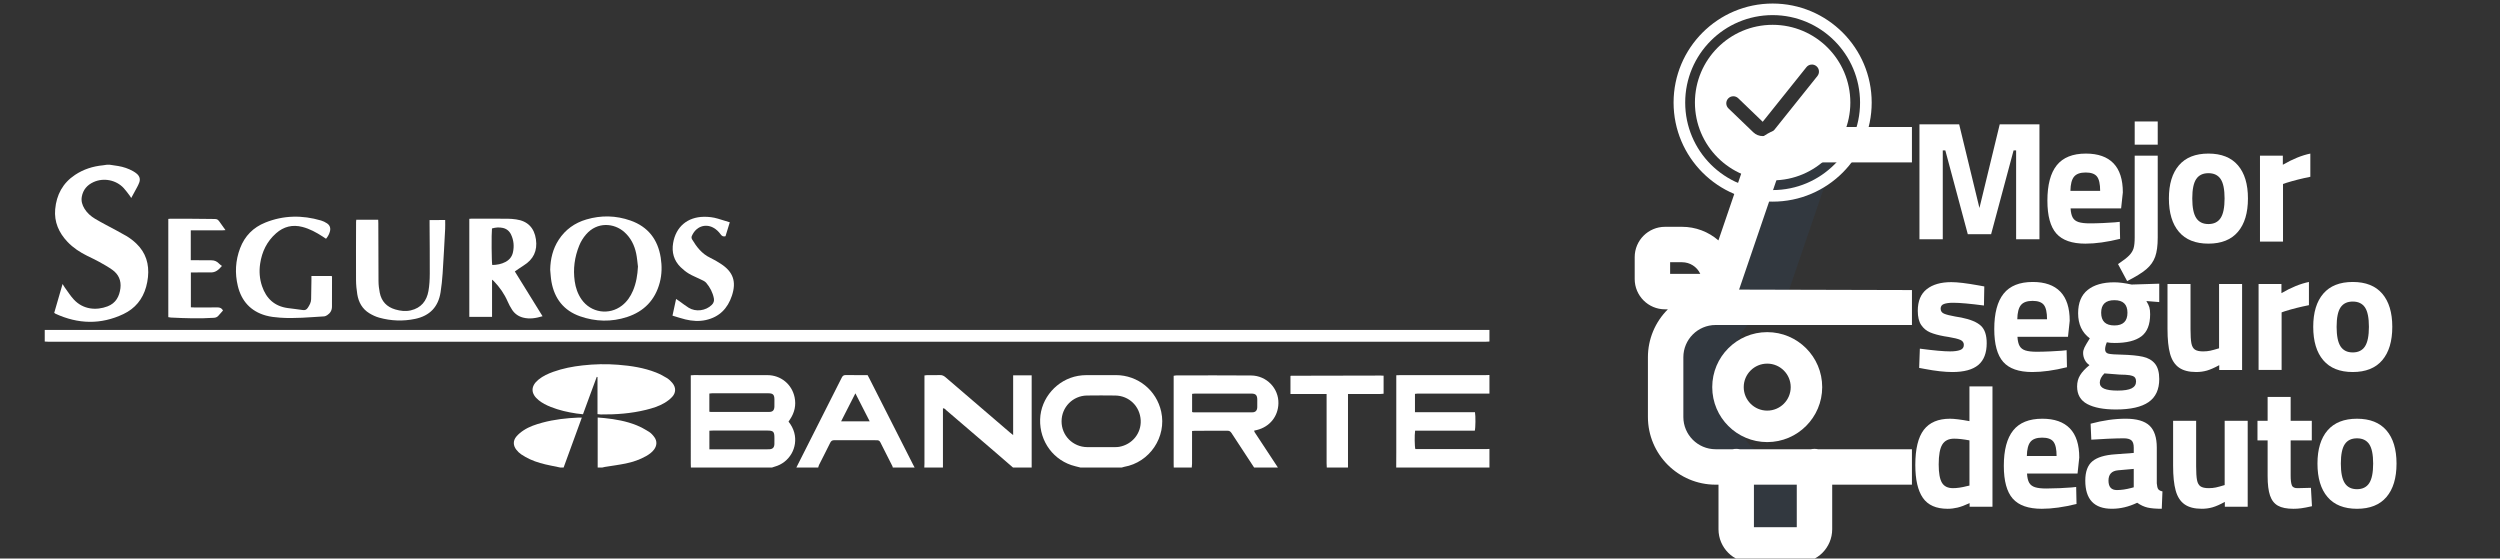 <?xml version="1.0" encoding="utf-8"?>
<!-- Generator: Adobe Illustrator 16.0.0, SVG Export Plug-In . SVG Version: 6.00 Build 0)  -->
<!DOCTYPE svg PUBLIC "-//W3C//DTD SVG 1.1//EN" "http://www.w3.org/Graphics/SVG/1.1/DTD/svg11.dtd">
<svg version="1.1" id="Capa_1" xmlns="http://www.w3.org/2000/svg" xmlns:xlink="http://www.w3.org/1999/xlink" x="0px" y="0px"
	 width="631.108px" height="141px" viewBox="-7.892 11 631.108 141" enable-background="new -7.892 11 631.108 141"
	 xml:space="preserve">
<rect x="-7.892" y="11" width="631.108" height="141" fill="#333333" stroke="none"/>
<g id="blanco_2_">
	<g id="auto_1_">
		<g>
			<path opacity="0.1" fill="#2B66AA" enable-background="new    " d="M430.473,99.689v15.093c0,6.962,5.641,12.604,12.605,12.604
				h5.21v15.721c0,1.216,0.561,2.367,1.521,3.116c-0.638,1.421-2.049,2.335-3.605,2.335h-11.842c-2.188,0-3.958-1.772-3.958-3.962
				v-15.719h-5.211c-6.965,0-12.605-5.642-12.605-12.604v-15.093c0-6.965,5.641-12.606,12.605-12.606h-0.317l12.274-35.965
				c1.174-3.063,4.113-5.084,7.393-5.084h13.268c-1.255,0.9-2.222,2.15-2.775,3.594L442.76,87.084
				C442.759,87.084,430.473,91.182,430.473,99.689z"/>
			<path fill="#FFFFFF" d="M438.239,122.604c-7.668,0.005-13.887-6.206-13.888-13.875c-0.003-7.665,6.211-13.882,13.877-13.883
				c7.666-0.003,13.882,6.214,13.882,13.88C452.103,116.384,445.898,122.596,438.239,122.604z M438.239,102.795
				c-3.278-0.004-5.938,2.649-5.939,5.927c-0.003,3.275,2.65,5.935,5.929,5.935c3.275,0.001,5.933-2.653,5.933-5.93
				C444.159,105.453,441.51,102.803,438.239,102.795z"/>
		</g>
		<g>
			<rect x="434.875" y="133.349" fill="none" width="10.817" height="10.739"/>
			<path fill="none" d="M416.736,77.197h-3.015v2.942h7.616C420.51,78.345,418.714,77.197,416.736,77.197z"/>
			<path fill="#FFFFFF" d="M444.543,51.997h30.22v-8.942h-5.227H444.52c-5.116,0.032-9.695,3.183-11.546,7.953
				c-0.019,0.051-0.038,0.105-0.056,0.157l-7.006,20.526c-2.54-2.216-5.802-3.437-9.174-3.434h-4.31
				c-4.226,0.004-7.647,3.427-7.651,7.651v5.528c0.004,4.223,3.426,7.646,7.651,7.649h0.722c-3.225,3.2-5.038,7.555-5.035,12.099
				v15.091c0.012,9.428,7.649,17.066,17.075,17.077h0.742v11.249c0.004,4.652,3.775,8.426,8.43,8.431h11.842
				c4.653-0.005,8.425-3.776,8.431-8.431v-11.252h20.128v-8.942H451.05c-0.586-0.121-1.188-0.121-1.773,0h-17.985
				c-0.586-0.121-1.188-0.121-1.775,0h-4.32c-4.491-0.005-8.131-3.646-8.137-8.133V101.18c0.006-4.489,3.646-8.129,8.137-8.136
				h49.571v-8.821l-43.64-0.114l10.223-29.956C441.881,52.853,443.141,52.004,444.543,51.997z M434.875,133.349h10.817v10.739
				h-10.817V133.349z M413.721,80.141v-2.943h3.015c1.979,0,3.773,1.149,4.602,2.943H413.721z"/>
		</g>
	</g>
	<g>
		<g>
			<path fill="#FFFFFF" d="M506.953,42.388v29.013h-5.889V48.959h-0.638l-5.675,21.163h-5.887l-5.675-21.163h-0.642v22.442h-5.886
				V42.388h10.026l5.118,21.119l5.12-21.119H506.953z"/>
		</g>
	</g>
	<g>
		<g>
			<path fill="#FFFFFF" d="M439.597,17.266c-10.836,0-19.618,8.791-19.618,19.632c0,10.842,8.783,19.631,19.618,19.631
				c10.829-0.013,19.604-8.795,19.618-19.631C459.217,26.057,450.431,17.266,439.597,17.266z M450.907,30.186l-11.16,13.942
				c-0.019,0.025-0.042,0.051-0.063,0.075c-0.63,0.702-1.496,1.113-2.438,1.148c-0.048,0.003-0.097,0.004-0.143,0.004
				c-0.892,0-1.73-0.336-2.382-0.953c-0.002-0.002-0.004-0.004-0.008-0.008l-6.271-6.031c-0.709-0.682-0.73-1.807-0.05-2.516
				c0.682-0.71,1.807-0.73,2.517-0.05l6.185,5.949l11.032-13.786c0.614-0.766,1.733-0.891,2.501-0.276
				C451.395,28.298,451.517,29.418,450.907,30.186z"/>
		</g>
		<path fill="#FFFFFF" d="M439.597,11.894c-13.81,0-25.005,11.195-25.005,25.004c0,13.81,11.195,25.005,25.005,25.005
			s25.006-11.194,25.006-25.005C464.603,23.089,453.407,11.894,439.597,11.894z M439.597,58.982
			c-12.19,0-22.072-9.888-22.072-22.084c0-12.197,9.882-22.084,22.072-22.084c12.185,0.015,22.058,9.893,22.07,22.084
			C461.668,49.094,451.788,58.982,439.597,58.982z"/>
	</g>
	<path fill="#FFFFFF" d="M477.977,104.134l-1.39-0.261l0.174-4.859c3.499,0.464,6.044,0.692,7.637,0.692
		c1.068,0,1.915-0.114,2.537-0.346c0.622-0.23,0.933-0.665,0.933-1.301c0-0.58-0.298-0.998-0.89-1.259
		c-0.594-0.26-1.584-0.505-2.973-0.736c-0.521-0.058-0.882-0.116-1.084-0.174c-1.445-0.259-2.633-0.586-3.556-0.976
		c-0.928-0.392-1.679-1.012-2.258-1.865c-0.579-0.855-0.867-2.048-0.867-3.581c0-2.458,0.751-4.28,2.256-5.466
		c1.504-1.186,3.571-1.78,6.203-1.78c1.564,0,3.862,0.275,6.9,0.825l1.432,0.261l-0.087,4.814c-3.501-0.461-6.09-0.693-7.766-0.693
		c-0.985,0-1.759,0.101-2.322,0.305c-0.563,0.203-0.847,0.594-0.847,1.172c0,0.605,0.291,1.034,0.868,1.279
		c0.579,0.246,1.52,0.485,2.822,0.716l1.517,0.259c2.313,0.464,3.963,1.152,4.945,2.062c0.984,0.91,1.477,2.38,1.477,4.403
		c0,2.488-0.71,4.324-2.126,5.511c-1.419,1.185-3.602,1.779-6.552,1.779C483.052,104.915,480.723,104.655,477.977,104.134z"/>
	<path fill="#FFFFFF" d="M497.802,102.356c-1.504-1.707-2.255-4.47-2.255-8.286c0-3.992,0.786-6.972,2.364-8.939
		c1.576-1.966,4.025-2.949,7.353-2.949c3.066,0,5.388,0.817,6.963,2.45c1.577,1.635,2.365,4.087,2.365,7.354l-0.434,4.034h-12.756
		c0.058,1.015,0.238,1.788,0.543,2.321c0.303,0.538,0.796,0.913,1.475,1.13s1.627,0.325,2.843,0.325c0.954,0,2.096-0.029,3.426-0.09
		c1.331-0.056,2.299-0.114,2.907-0.171l1.216-0.131l0.088,4.296c-3.27,0.811-6.19,1.215-8.765,1.215
		C501.751,104.915,499.305,104.063,497.802,102.356z M508.868,91.595c0-1.735-0.271-2.943-0.804-3.621
		c-0.535-0.679-1.481-1.021-2.843-1.021c-1.389,0-2.372,0.354-2.949,1.063c-0.579,0.709-0.884,1.903-0.911,3.579H508.868z"/>
	<path fill="#FFFFFF" d="M519.039,113.005c-1.722-0.91-2.581-2.393-2.581-4.446c0-1.07,0.253-2.02,0.76-2.841
		c0.506-0.825,1.292-1.672,2.363-2.539c-0.521-0.348-0.918-0.795-1.191-1.344c-0.277-0.55-0.413-1.129-0.413-1.735
		c0-0.434,0.108-0.884,0.325-1.346c0.218-0.463,0.671-1.243,1.366-2.343c-1.968-1.444-2.951-3.557-2.951-6.334
		c0-2.632,0.804-4.591,2.408-5.879c1.605-1.288,3.841-1.93,6.703-1.93c1.216,0,2.676,0.188,4.384,0.563l6.983-0.216v4.642
		l-3.254-0.261c0.374,0.607,0.628,1.127,0.759,1.563c0.13,0.435,0.196,1.026,0.196,1.778c0,2.604-0.739,4.462-2.213,5.574
		c-1.476,1.114-3.718,1.671-6.724,1.671c-0.868,0-1.534-0.058-1.996-0.174c-0.289,0.695-0.435,1.287-0.435,1.778
		c0,0.609,0.297,0.977,0.891,1.108c0.593,0.129,1.696,0.21,3.319,0.236c2.227,0.06,3.997,0.232,5.314,0.523
		c1.315,0.288,2.336,0.874,3.06,1.754c0.72,0.885,1.083,2.178,1.083,3.886c0,2.631-0.896,4.569-2.69,5.812
		c-1.793,1.244-4.54,1.866-8.243,1.866C523.168,114.373,520.76,113.916,519.039,113.005z M530.233,109.034
		c0.737-0.376,1.106-0.951,1.106-1.732c0-0.724-0.269-1.182-0.804-1.367c-0.534-0.19-1.156-0.298-1.865-0.325
		c-0.71-0.029-1.18-0.045-1.41-0.045l-3.905-0.304c-0.78,0.782-1.171,1.563-1.171,2.344c0,0.694,0.369,1.199,1.106,1.517
		c0.738,0.318,1.859,0.479,3.362,0.479C528.302,109.601,529.495,109.412,530.233,109.034z M529.17,89.944
		c0-2.107-1.1-3.165-3.297-3.165c-2.229,0-3.341,1.058-3.341,3.165c0,2.144,1.112,3.213,3.341,3.213
		C528.07,93.157,529.17,92.088,529.17,89.944z"/>
	<path fill="#FFFFFF" d="M542.163,103.785c-1.057-0.751-1.801-1.908-2.235-3.47c-0.433-1.562-0.649-3.646-0.649-6.247V82.701h5.812
		v11.454c0,1.562,0.073,2.726,0.217,3.492c0.146,0.767,0.442,1.3,0.891,1.606c0.448,0.303,1.137,0.455,2.062,0.455
		c0.664,0,1.264-0.059,1.8-0.174c0.535-0.113,1.28-0.318,2.235-0.608V82.702h5.813v21.695h-5.771v-1.217
		c-1.215,0.666-2.249,1.12-3.103,1.366c-0.854,0.245-1.758,0.369-2.712,0.369C544.673,104.915,543.219,104.538,542.163,103.785z"/>
	<path fill="#FFFFFF" d="M562.271,82.701h5.771v2.301c2.486-1.448,4.802-2.386,6.941-2.821v5.857
		c-2.169,0.434-4.18,0.938-6.03,1.519l-0.868,0.303v14.536h-5.813L562.271,82.701L562.271,82.701z"/>
	<path fill="#FFFFFF" d="M578.606,101.942c-1.692-1.98-2.538-4.793-2.538-8.438c0-3.615,0.846-6.406,2.538-8.374
		c1.692-1.966,4.172-2.949,7.439-2.949c3.27,0,5.748,0.983,7.442,2.949c1.691,1.968,2.538,4.759,2.538,8.374
		c0,3.645-0.847,6.458-2.538,8.438c-1.694,1.982-4.173,2.973-7.442,2.973C582.778,104.915,580.299,103.925,578.606,101.942z
		 M589.127,98.45c0.664-1.013,0.997-2.661,0.997-4.945c0-2.285-0.333-3.919-0.997-4.904c-0.666-0.981-1.692-1.474-3.081-1.474
		c-1.388,0-2.415,0.492-3.079,1.474c-0.666,0.985-0.997,2.619-0.997,4.904c0,2.284,0.331,3.933,0.997,4.945
		c0.665,1.013,1.691,1.518,3.079,1.518C587.434,99.968,588.461,99.463,589.127,98.45z"/>
	<path fill="#FFFFFF" d="M477.527,136.683c-1.274-1.836-1.91-4.604-1.91-8.309c0-4.049,0.716-7.006,2.147-8.87
		c1.431-1.867,3.637-2.8,6.615-2.8c1.07,0,2.704,0.204,4.902,0.608v-8.764h5.814v30.37h-5.772v-0.911
		c-1.185,0.549-2.197,0.926-3.036,1.128c-0.839,0.2-1.678,0.303-2.518,0.303C480.881,139.438,478.799,138.521,477.527,136.683z
		 M488.675,133.712l0.609-0.13v-11.411c-1.534-0.287-2.821-0.432-3.863-0.432c-1.388,0-2.385,0.49-2.992,1.475
		c-0.607,0.981-0.911,2.66-0.911,5.031c0,2.169,0.273,3.71,0.823,4.62c0.55,0.911,1.477,1.367,2.777,1.367
		C486.158,134.232,487.345,134.058,488.675,133.712z"/>
	<path fill="#FFFFFF" d="M500.217,136.879c-1.506-1.707-2.257-4.468-2.257-8.287c0-3.989,0.787-6.97,2.365-8.937
		c1.576-1.967,4.026-2.951,7.354-2.951c3.064,0,5.385,0.819,6.963,2.451c1.575,1.636,2.363,4.087,2.363,7.355l-0.435,4.034h-12.754
		c0.058,1.013,0.239,1.786,0.543,2.32c0.303,0.535,0.794,0.911,1.476,1.129c0.678,0.216,1.626,0.325,2.842,0.325
		c0.953,0,2.095-0.029,3.426-0.087c1.331-0.06,2.301-0.116,2.906-0.175l1.216-0.128l0.088,4.295c-3.27,0.809-6.19,1.214-8.764,1.214
		C504.165,139.438,501.719,138.586,500.217,136.879z M511.28,126.118c0-1.733-0.269-2.941-0.804-3.621
		c-0.535-0.681-1.481-1.02-2.842-1.02c-1.39,0-2.371,0.354-2.95,1.062c-0.579,0.711-0.883,1.904-0.911,3.579H511.28z"/>
	<path fill="#FFFFFF" d="M518.524,132.325c0-2.258,0.601-3.885,1.801-4.883s3.131-1.584,5.791-1.758l4.643-0.346v-1.345
		c0-0.868-0.195-1.476-0.586-1.823c-0.391-0.347-1.047-0.52-1.974-0.52c-0.954,0-2.271,0.037-3.948,0.107
		c-1.677,0.073-3.079,0.153-4.207,0.239l-0.175-4.034c3.124-0.839,6.075-1.26,8.852-1.26s4.779,0.58,6.008,1.737
		c1.229,1.156,1.845,3.007,1.845,5.553v9.024c0.057,0.722,0.18,1.214,0.367,1.475c0.189,0.26,0.543,0.449,1.063,0.563l-0.173,4.383
		c-1.504,0-2.697-0.102-3.579-0.303c-0.884-0.203-1.757-0.608-2.625-1.217c-2.111,1.014-4.238,1.519-6.377,1.519
		C520.764,139.438,518.524,137.067,518.524,132.325z M530.108,134.19l0.649-0.176v-4.643l-3.947,0.35
		c-1.62,0.143-2.429,1.012-2.429,2.604c0,1.59,0.708,2.385,2.125,2.385C527.605,134.71,528.805,134.536,530.108,134.19z"/>
	<path fill="#FFFFFF" d="M543.579,138.311c-1.056-0.75-1.801-1.91-2.235-3.471c-0.434-1.563-0.65-3.645-0.65-6.248v-11.366h5.814
		v11.454c0,1.563,0.071,2.727,0.216,3.493s0.441,1.3,0.889,1.604c0.45,0.304,1.137,0.455,2.061,0.455
		c0.665,0,1.266-0.058,1.802-0.173c0.535-0.116,1.281-0.317,2.234-0.608v-16.226h5.813v21.693h-5.771v-1.218
		c-1.214,0.668-2.249,1.122-3.103,1.368c-0.854,0.245-1.757,0.369-2.711,0.369C546.087,139.438,544.635,139.063,543.579,138.311z"/>
	<path fill="#FFFFFF" d="M567.157,138.658c-0.927-0.522-1.591-1.374-1.994-2.56c-0.407-1.186-0.608-2.822-0.608-4.903v-9.024h-2.561
		v-4.945h2.561v-6.029h5.813v6.029h5.337v4.945h-5.337v8.896c0,1.127,0.102,1.945,0.304,2.45c0.202,0.507,0.71,0.746,1.52,0.716
		l3.297-0.086l0.26,4.642c-1.155,0.262-2.061,0.434-2.712,0.521c-0.649,0.088-1.309,0.13-1.975,0.13
		C569.384,139.438,568.083,139.179,567.157,138.658z"/>
	<path fill="#FFFFFF" d="M579.674,136.466c-1.691-1.98-2.537-4.792-2.537-8.438c0-3.616,0.847-6.406,2.537-8.373
		c1.693-1.967,4.174-2.951,7.441-2.951c3.27,0,5.749,0.984,7.441,2.951s2.537,4.757,2.537,8.373c0,3.646-0.846,6.458-2.537,8.438
		c-1.692,1.982-4.171,2.973-7.441,2.973C583.847,139.438,581.366,138.448,579.674,136.466z M590.195,132.975
		c0.665-1.012,0.999-2.66,0.999-4.946c0-2.284-0.334-3.918-0.999-4.902c-0.666-0.982-1.691-1.475-3.08-1.475
		c-1.388,0-2.416,0.492-3.079,1.475c-0.666,0.984-0.999,2.618-0.999,4.902c0,2.286,0.333,3.935,0.999,4.946
		c0.665,1.012,1.691,1.518,3.079,1.518C588.504,134.492,589.529,133.986,590.195,132.975z"/>
</g>
<path fill="#FFFFFF" d="M511.215,69.945c-1.504-1.707-2.255-4.468-2.255-8.286c0-3.992,0.786-6.971,2.363-8.938
	c1.576-1.966,4.027-2.95,7.354-2.95c3.064,0,5.387,0.818,6.963,2.451c1.576,1.634,2.365,4.086,2.365,7.355l-0.435,4.033h-12.756
	c0.058,1.015,0.24,1.787,0.544,2.323c0.304,0.536,0.795,0.911,1.475,1.128c0.68,0.217,1.627,0.325,2.841,0.325
	c0.954,0,2.097-0.028,3.428-0.087c1.33-0.059,2.301-0.116,2.907-0.174l1.216-0.129l0.086,4.295
	c-3.269,0.808-6.189,1.215-8.764,1.215C515.164,72.505,512.718,71.652,511.215,69.945z M522.278,59.186
	c0-1.735-0.27-2.942-0.805-3.623c-0.535-0.679-1.481-1.018-2.841-1.018c-1.388,0-2.371,0.354-2.949,1.063
	c-0.579,0.709-0.884,1.902-0.913,3.579H522.278z"/>
<path fill="#FFFFFF" d="M526.79,77.668c1.301-0.868,2.234-1.59,2.799-2.168c0.563-0.579,0.938-1.187,1.128-1.822
	c0.188-0.637,0.28-1.548,0.28-2.733V50.293h5.814v20.693c0,2.024-0.216,3.637-0.65,4.839c-0.435,1.199-1.18,2.248-2.236,3.145
	c-1.055,0.896-2.668,1.895-4.835,2.993L526.79,77.668z M530.997,41.659h5.814v5.857h-5.814V41.659z"/>
<path fill="#FFFFFF" d="M542.17,69.533c-1.694-1.98-2.538-4.793-2.538-8.439c0-3.615,0.846-6.406,2.538-8.374
	c1.691-1.966,4.17-2.95,7.439-2.95c3.269,0,5.748,0.984,7.442,2.95c1.691,1.968,2.535,4.758,2.535,8.374
	c0,3.646-0.844,6.459-2.535,8.439c-1.694,1.982-4.174,2.972-7.442,2.972C546.34,72.505,543.861,71.514,542.17,69.533z
	 M552.69,66.042c0.665-1.013,0.998-2.662,0.998-4.947c0-2.283-0.333-3.919-0.998-4.901c-0.666-0.983-1.692-1.475-3.08-1.475
	s-2.414,0.492-3.079,1.475c-0.666,0.983-0.999,2.619-0.999,4.901c0,2.285,0.333,3.934,0.999,4.947
	c0.666,1.012,1.692,1.519,3.079,1.519C550.998,67.56,552.024,67.054,552.69,66.042z"/>
<path fill="#FFFFFF" d="M562.625,50.293h5.771v2.298c2.486-1.444,4.802-2.385,6.941-2.82v5.858c-2.169,0.434-4.18,0.939-6.03,1.519
	l-0.868,0.304v14.534h-5.813L562.625,50.293L562.625,50.293z"/>
<g id="uzsiph_1_">
	<g>
		<path fill="#FFFFFF" d="M368.107,97.22c-0.323,0.016-0.646,0.048-0.97,0.048c-120.92,0.002-241.844,0.002-362.766,0
			c-0.323,0-0.646-0.032-0.969-0.048c0-0.976,0-1.948,0-2.923c121.568,0,243.137,0,364.705,0
			C368.107,95.271,368.107,96.244,368.107,97.22z"/>
		<path fill="#FFFFFF" d="M19.796,52.584c0.717,0.107,1.438,0.202,2.154,0.324c1.315,0.224,2.569,0.64,3.735,1.293
			c0.352,0.197,0.696,0.426,0.996,0.692c0.67,0.594,0.899,1.337,0.576,2.196c-0.142,0.379-0.317,0.747-0.506,1.103
			c-0.465,0.879-0.947,1.748-1.516,2.793c-0.121-0.191-0.217-0.375-0.344-0.539c-0.512-0.663-0.99-1.359-1.559-1.97
			c-1.912-2.056-5.059-2.674-7.613-1.511c-1.602,0.73-2.645,1.932-2.964,3.7c-0.197,1.099,0.116,2.089,0.678,3.015
			c0.662,1.088,1.597,1.903,2.674,2.553c0.855,0.517,1.739,0.987,2.618,1.464c1.757,0.955,3.547,1.853,5.27,2.866
			c0.9,0.53,1.753,1.185,2.51,1.906c2.424,2.308,3.3,5.198,2.957,8.48c-0.087,0.83-0.242,1.663-0.466,2.465
			c-0.877,3.145-2.782,5.471-5.738,6.873c-5.724,2.714-11.448,2.536-17.151-0.092c-0.094-0.043-0.172-0.119-0.312-0.217
			c0.687-2.374,1.373-4.742,2.107-7.281c0.248,0.396,0.385,0.648,0.554,0.878c0.751,1.021,1.429,2.112,2.286,3.037
			c2.382,2.574,5.721,2.793,8.517,1.727c2.076-0.792,2.99-2.492,3.248-4.579c0.237-1.933-0.469-3.53-2.054-4.653
			c-1.034-0.732-2.147-1.358-3.256-1.974c-0.991-0.551-2.023-1.029-3.042-1.53c-1.859-0.913-3.571-2.035-5.005-3.544
			c-2.19-2.308-3.397-5.025-3.111-8.235c0.324-3.637,1.91-6.612,5.013-8.673c2.142-1.422,4.513-2.175,7.059-2.421
			c0.347-0.032,0.69-0.098,1.035-0.149C19.363,52.584,19.58,52.584,19.796,52.584z"/>
		<path fill="#FFFFFF" d="M166.521,129.031c-0.01-0.322-0.03-0.648-0.03-0.971c-0.001-7.081-0.001-14.163-0.001-21.245
			c0-0.344,0-0.688,0-1.073c0.334-0.021,0.571-0.051,0.807-0.051c6.188-0.001,12.378-0.014,18.567,0.01
			c3.364,0.014,6.151,2.299,6.836,5.591c0.416,2.002-0.012,3.86-1.146,5.56c-0.119,0.179-0.238,0.357-0.388,0.584
			c0.662,0.829,1.168,1.743,1.445,2.771c1.003,3.747-1.209,7.584-4.956,8.601c-0.231,0.063-0.456,0.146-0.684,0.224
			C180.156,129.031,173.339,129.031,166.521,129.031z M171.188,124.425c0.41,0,0.73,0,1.052,0c4.462,0,8.924,0,13.386,0
			c0.217,0,0.434,0.005,0.649-0.006c0.889-0.045,1.278-0.416,1.324-1.298c0.027-0.513,0.007-1.027,0.007-1.541
			c-0.001-1.632-0.252-1.89-1.875-1.891c-4.544-0.002-9.087-0.001-13.631,0.001c-0.289,0-0.58,0.024-0.914,0.041
			C171.188,121.295,171.188,122.796,171.188,124.425z M171.178,114.937c0.198,0.027,0.304,0.057,0.409,0.058
			c4.893,0.002,9.788,0.009,14.681-0.005c0.919-0.002,1.302-0.419,1.333-1.36c0.02-0.595,0.011-1.19,0.005-1.784
			c-0.011-1.203-0.348-1.563-1.542-1.565c-4.732-0.009-9.464-0.004-14.195-0.001c-0.229,0-0.459,0.046-0.69,0.067
			C171.178,111.913,171.178,113.393,171.178,114.937z"/>
		<path fill="#FFFFFF" d="M264.881,129.031c-0.44-0.11-0.881-0.227-1.322-0.334c-5.389-1.299-9.055-6.193-8.878-11.856
			c0.166-5.341,4.255-10.028,9.586-10.959c0.688-0.12,1.396-0.178,2.096-0.183c2.488-0.021,4.974-0.018,7.46-0.007
			c5.55,0.026,10.233,3.819,11.424,9.235c1.406,6.396-2.907,12.805-9.364,13.927c-0.208,0.035-0.409,0.116-0.615,0.177
			C271.806,129.031,268.343,129.031,264.881,129.031z M270.055,123.875c1.162,0,2.324,0.004,3.488-0.002
			c0.349-0.003,0.707-0.008,1.049-0.066c3.355-0.575,5.649-3.445,5.479-6.715c-0.182-3.541-2.945-6.199-6.429-6.245
			c-2.377-0.031-4.758-0.033-7.136,0c-3.579,0.051-6.406,2.943-6.412,6.509c-0.006,3.605,2.843,6.479,6.473,6.518
			C267.731,123.884,268.89,123.875,270.055,123.875z"/>
		<path fill="#FFFFFF" d="M288.414,129.031c-0.007-0.27-0.022-0.539-0.022-0.81c-0.001-7.139-0.001-14.28-0.001-21.418
			c0-0.293,0-0.588,0-0.938c0.257-0.036,0.46-0.091,0.664-0.091c6.302-0.006,12.603-0.046,18.903,0.014
			c3.905,0.038,6.969,3.253,6.878,7.045c-0.075,3.296-2.202,5.921-5.445,6.721c-0.209,0.052-0.417,0.098-0.683,0.156
			c0.046,0.147,0.054,0.284,0.118,0.38c1.958,2.983,3.922,5.962,5.886,8.941c-2.002,0-4.005,0-6.007,0
			c-1.911-2.909-3.827-5.812-5.722-8.73c-0.265-0.406-0.555-0.57-1.043-0.566c-2.725,0.022-5.45,0.01-8.175,0.013
			c-0.211,0-0.422,0.029-0.729,0.051c0,0.352,0,0.669,0,0.985c0,2.429,0.003,4.858-0.004,7.284c0,0.32-0.046,0.643-0.07,0.964
			C291.444,129.031,289.929,129.031,288.414,129.031z M293.047,115.02c0.178,0.036,0.256,0.066,0.334,0.066
			c4.949,0.004,9.896,0.011,14.845,0.002c0.817-0.002,1.232-0.435,1.268-1.266c0.026-0.648,0.013-1.298,0.006-1.947
			c-0.011-1.118-0.4-1.518-1.514-1.519c-4.758-0.005-9.519-0.002-14.278,0.001c-0.206,0-0.411,0.041-0.661,0.067
			C293.047,111.973,293.047,113.475,293.047,115.02z"/>
		<path fill="#FFFFFF" d="M225.44,129.031c0.014-0.321,0.04-0.646,0.04-0.97c0.002-7.082,0.002-14.165,0.002-21.246
			c0-0.324,0-0.647,0-1.038c0.237-0.029,0.438-0.076,0.642-0.079c1.081-0.008,2.165,0.029,3.242-0.014
			c0.593-0.027,1.013,0.188,1.446,0.559c5.387,4.639,10.788,9.262,16.186,13.887c0.24,0.205,0.489,0.396,0.872,0.704
			c0-5.117,0-10.07,0-15.08c1.593,0,3.087,0,4.675,0c0,7.778,0,15.527,0,23.277c-1.569,0-3.137,0-4.707,0
			c-1.698-1.469-3.392-2.94-5.093-4.402c-3.921-3.366-7.844-6.728-11.771-10.083c-0.227-0.192-0.406-0.508-0.827-0.469
			c0,5.005,0,9.979,0,14.954C228.577,129.031,227.009,129.031,225.44,129.031z"/>
		<path fill="#FFFFFF" d="M344.573,129.031c0.006-1.271,0.017-2.541,0.017-3.812c0.001-6.136,0.001-12.272,0.001-18.408
			c0-0.323,0-0.647,0-1.081c0.351-0.013,0.663-0.031,0.975-0.031c7.19-0.001,14.381-0.001,21.572-0.003
			c0.323,0,0.646-0.024,0.97-0.036c0,1.568,0,3.137,0,4.707c-6.054-0.003-12.105-0.007-18.158-0.005
			c-0.208,0-0.415,0.041-0.644,0.064c0,1.546,0,3.044,0,4.639c5.097,0,10.133,0,15.152,0c0.174,0.954,0.146,3.976-0.046,4.651
			c-2.484,0-4.994-0.001-7.502,0c-2.528,0.001-5.058-0.004-7.565,0.004c-0.168,1.15-0.128,4.039,0.062,4.65c0.227,0,0.468,0,0.71,0
			c5.755,0,11.511,0.001,17.269-0.002c0.241,0,0.483-0.028,0.724-0.044c0,1.569,0,3.137,0,4.709
			C360.261,129.031,352.418,129.031,344.573,129.031z"/>
		<path fill="#FFFFFF" d="M193.139,129.031c2.509-4.967,5.014-9.935,7.525-14.9c1.317-2.604,2.652-5.196,3.945-7.814
			c0.241-0.489,0.524-0.649,1.057-0.639c1.808,0.033,3.617,0.014,5.46,0.014c0.173,0.329,0.341,0.637,0.498,0.946
			c3.667,7.227,7.333,14.455,10.999,21.682c0.122,0.239,0.253,0.474,0.381,0.712c-1.84,0-3.68,0-5.518,0
			c-0.023-0.104-0.029-0.214-0.075-0.307c-1.025-2.025-2.069-4.042-3.071-6.078c-0.227-0.465-0.545-0.513-0.977-0.512
			c-3.543,0.008-7.085,0.015-10.628-0.01c-0.544-0.005-0.815,0.177-1.051,0.659c-0.913,1.87-1.875,3.716-2.809,5.575
			c-0.105,0.208-0.146,0.447-0.218,0.672C196.819,129.031,194.98,129.031,193.139,129.031z M211.658,117.367
			c-1.221-2.391-2.377-4.655-3.613-7.074c-1.247,2.446-2.403,4.715-3.604,7.074C206.885,117.367,209.175,117.367,211.658,117.367z"
			/>
		<path fill="#FFFFFF" d="M327.045,129.031c-0.015-0.349-0.044-0.701-0.044-1.05c-0.004-5.46-0.002-10.92-0.002-16.381
			c0-0.347,0-0.69,0-1.133c-3.087,0-6.075,0-9.121,0c0-1.564,0-3.038,0-4.522c0.009-0.008,0.023-0.03,0.044-0.047
			c0.019-0.018,0.043-0.043,0.063-0.043c7.567-0.019,15.134-0.033,22.701-0.047c0.215,0,0.428,0.021,0.703,0.036
			c0,1.497,0,2.972,0,4.551c-0.258,0.02-0.538,0.06-0.817,0.061c-2.407,0.006-4.813,0.003-7.22,0.003c-0.288,0-0.575,0-0.953,0
			c0,6.264,0,12.417,0,18.575C330.614,129.031,328.829,129.031,327.045,129.031z"/>
		<path fill="#FFFFFF" d="M133.574,129.031c-0.812-0.167-1.623-0.338-2.437-0.503c-1.804-0.365-3.584-0.818-5.26-1.596
			c-0.755-0.349-1.493-0.761-2.185-1.227c-0.463-0.311-0.881-0.724-1.228-1.163c-0.846-1.066-0.875-2.311,0.001-3.346
			c0.514-0.607,1.16-1.134,1.829-1.572c1.437-0.943,3.06-1.476,4.708-1.924c2.987-0.812,6.043-1.151,9.127-1.286
			c0.24-0.013,0.48-0.003,0.86-0.003c-1.556,4.265-3.079,8.442-4.603,12.619C134.114,129.031,133.844,129.031,133.574,129.031z"/>
		<path fill="#FFFFFF" d="M142.987,129.031c0-4.184,0-8.368,0-12.635c0.651,0.056,1.209,0.095,1.767,0.152
			c2.752,0.285,5.467,0.768,8.042,1.804c1.094,0.44,2.144,1.025,3.146,1.652c0.534,0.334,0.99,0.847,1.364,1.365
			c0.71,0.983,0.65,2.107-0.067,3.093c-0.539,0.737-1.269,1.248-2.049,1.691c-1.592,0.898-3.312,1.481-5.088,1.848
			c-1.744,0.359-3.516,0.582-5.274,0.868c-0.238,0.04-0.469,0.105-0.704,0.161C143.745,129.031,143.366,129.031,142.987,129.031z"/>
		<path fill="#FFFFFF" d="M130.999,79.078c0.062-2.713,0.662-5.26,2.154-7.55c1.679-2.577,4.047-4.262,6.972-5.125
			c3.737-1.103,7.489-1.018,11.159,0.274c4.41,1.556,6.893,4.764,7.618,9.349c0.337,2.129,0.306,4.261-0.254,6.354
			c-1.171,4.372-3.973,7.25-8.232,8.644c-3.952,1.294-7.955,1.193-11.865-0.175c-4.115-1.439-6.464-4.455-7.228-8.711
			C131.14,81.132,131.103,80.1,130.999,79.078z M153.156,78.283c-0.144-1.096-0.221-2.205-0.447-3.283
			c-0.438-2.112-1.371-3.981-3.015-5.436c-2.558-2.261-6.812-2.652-9.638,0.615c-0.733,0.848-1.314,1.79-1.732,2.823
			c-1.17,2.892-1.574,5.891-1.137,8.983c0.232,1.649,0.759,3.206,1.721,4.59c2.353,3.386,6.966,4.088,10.222,1.553
			c1.271-0.987,2.142-2.278,2.766-3.741C152.722,82.441,153.048,80.397,153.156,78.283z"/>
		<path fill="#FFFFFF" d="M116.323,81.591c0,3.252,0,6.298,0,9.399c-1.937,0-3.811,0-5.741,0c0-8.247,0-16.474,0-24.749
			c0.234-0.018,0.443-0.046,0.651-0.046c3.001,0.001,6.002-0.004,9.002,0.019c0.727,0.005,1.458,0.072,2.178,0.174
			c2.896,0.407,4.572,2.134,4.989,5.037c0.415,2.89-0.634,5.064-3.099,6.595c-0.73,0.454-1.427,0.962-2.23,1.506
			c2.345,3.789,4.656,7.518,7,11.307c-1.682,0.503-3.292,0.771-4.941,0.338c-1.14-0.3-2.072-0.952-2.723-1.928
			c-0.446-0.669-0.827-1.393-1.149-2.131c-0.843-1.936-2.027-3.628-3.485-5.138C116.689,81.884,116.584,81.811,116.323,81.591z
			 M116.304,68.671c-0.154,1.309-0.101,8.619,0.07,9.224c1.163-0.021,2.293-0.213,3.342-0.77c0.982-0.523,1.639-1.321,1.879-2.411
			c0.342-1.547,0.208-3.06-0.475-4.501c-0.417-0.882-1.116-1.461-2.066-1.674C118.147,68.335,117.235,68.398,116.304,68.671z"/>
		<path fill="#FFFFFF" d="M70.725,80.671c1.793,0,3.459,0,5.102,0c0.049,0.089,0.097,0.135,0.097,0.181
			c-0.004,2.514-0.021,5.028-0.014,7.542c0.003,0.959-0.426,1.659-1.198,2.164c-0.24,0.157-0.538,0.298-0.816,0.313
			c-3.697,0.212-7.393,0.592-11.1,0.323c-1.208-0.086-2.438-0.219-3.598-0.545c-3.803-1.069-6.135-3.659-7.051-7.44
			c-0.781-3.22-0.608-6.448,0.581-9.571c1.169-3.067,3.301-5.223,6.35-6.451c4.622-1.861,9.321-1.911,14.062-0.528
			c0.537,0.155,1.062,0.417,1.526,0.727c0.733,0.49,0.957,1.216,0.723,2.065c-0.181,0.657-0.493,1.248-0.975,1.825
			c-0.306-0.201-0.592-0.393-0.88-0.58c-1.596-1.033-3.245-1.936-5.106-2.413c-2.506-0.642-4.709-0.084-6.633,1.615
			c-2.311,2.042-3.569,4.642-4.015,7.664c-0.285,1.931-0.149,3.832,0.48,5.682c1.058,3.114,3.133,5.055,6.456,5.52
			c1.285,0.18,2.577,0.309,3.858,0.505c0.566,0.086,0.928-0.115,1.228-0.563c0.44-0.66,0.828-1.34,0.847-2.158
			c0.035-1.594,0.054-3.188,0.077-4.781C70.73,81.422,70.725,81.076,70.725,80.671z"/>
		<path fill="#FFFFFF" d="M104.49,66.544c0,0.82,0.032,1.524-0.005,2.223c-0.199,3.752-0.391,7.507-0.637,11.256
			c-0.104,1.59-0.276,3.18-0.52,4.753c-0.575,3.691-2.719,5.948-6.416,6.722c-3.038,0.637-6.083,0.525-9.072-0.306
			c-0.872-0.242-1.728-0.643-2.502-1.117c-1.771-1.083-2.709-2.77-3.035-4.774c-0.195-1.196-0.312-2.417-0.318-3.63
			c-0.028-4.893,0-9.787,0.011-14.682c0-0.156,0.031-0.313,0.05-0.52c1.835,0,3.633,0,5.536,0c0.011,0.305,0.03,0.617,0.031,0.928
			c0.012,4.868,0.006,9.735,0.046,14.601c0.008,0.967,0.125,1.946,0.316,2.895c0.438,2.18,1.758,3.59,3.908,4.221
			c1.293,0.38,2.605,0.539,3.924,0.235c2.594-0.6,4.014-2.368,4.461-4.89c0.253-1.43,0.325-2.905,0.333-4.359
			c0.023-4.191-0.027-8.383-0.05-12.574c0-0.292,0-0.584,0-0.979C101.925,66.537,103.226,66.537,104.49,66.544z"/>
		<path fill="#FFFFFF" d="M34.593,66.265c0.205-0.02,0.311-0.042,0.417-0.04c3.407,0.007,6.814-0.03,10.22,0.045
			c2.009,0.043,1.643-0.192,2.89,1.547c0.28,0.392,0.557,0.785,0.909,1.277c-1.053,0.104-2.01,0.037-2.964,0.049
			c-0.946,0.012-1.892,0.003-2.839,0.003c-0.967,0-1.936,0-2.958,0c0,2.522,0,4.968,0,7.534c0.301,0,0.612-0.002,0.924,0
			c1.432,0.012,2.864,0.045,4.296,0.03c0.824-0.009,1.451,0.323,1.993,0.907c0.18,0.195,0.42,0.333,0.656,0.516
			c-0.823,0.977-1.607,1.677-2.86,1.64c-1.295-0.04-2.594,0.002-3.89,0.008c-0.347,0.001-0.694,0.001-1.097,0.001
			c0,2.933,0,5.813,0,8.796c0.266,0.011,0.55,0.033,0.834,0.034c1.946,0.003,3.893,0.021,5.84-0.011
			c0.634-0.012,1.096,0.172,1.441,0.781c-0.394,0.448-0.794,0.918-1.212,1.37c-0.287,0.311-0.649,0.446-1.081,0.475
			c-3.623,0.235-7.242,0.118-10.862-0.062c-0.212-0.011-0.421-0.064-0.656-0.103C34.593,82.795,34.593,74.561,34.593,66.265z"/>
		<path fill="#FFFFFF" d="M161.872,90.682c0.317-1.468,0.602-2.78,0.911-4.213c0.343,0.232,0.605,0.4,0.859,0.58
			c0.772,0.548,1.513,1.144,2.318,1.639c1.802,1.11,4.316,0.774,5.828-0.718c0.461-0.454,0.652-0.996,0.536-1.623
			c-0.28-1.497-0.98-2.815-1.945-3.958c-0.358-0.426-0.979-0.646-1.506-0.91c-0.938-0.473-1.937-0.843-2.835-1.381
			c-0.759-0.453-1.466-1.025-2.101-1.643c-1.719-1.676-2.293-3.759-1.904-6.093c0.683-4.103,3.608-6.575,7.764-6.635
			c1.197-0.018,2.374,0.122,3.523,0.465c0.979,0.291,1.954,0.596,3.016,0.922c-0.373,1.214-0.727,2.367-1.081,3.522
			c-0.543,0.141-0.896-0.021-1.205-0.45c-0.507-0.709-1.126-1.314-1.907-1.73c-1.942-1.036-4.361-0.356-5.419,2.192
			c-0.087,0.208-0.039,0.555,0.083,0.756c1.149,1.925,2.48,3.667,4.591,4.667c0.925,0.438,1.816,0.963,2.677,1.524
			c3.119,2.027,3.97,4.491,2.804,8.026c-1.073,3.251-3.178,5.411-6.588,6.167c-1.727,0.381-3.448,0.255-5.147-0.15
			C164.076,91.384,163.031,91.024,161.872,90.682z"/>
		<path fill="#FFFFFF" d="M142.945,115.546c0-3.184,0-6.275,0-9.368c-0.064-0.014-0.128-0.026-0.192-0.039
			c-1.189,3.103-2.267,6.248-3.475,9.441c-0.57-0.068-1.126-0.116-1.677-0.199c-2.198-0.327-4.354-0.819-6.425-1.642
			c-1.108-0.439-2.174-0.967-3.107-1.727c-2.031-1.654-2.028-3.563,0.018-5.213c1.11-0.895,2.391-1.47,3.719-1.948
			c2.379-0.854,4.844-1.324,7.348-1.606c2.99-0.335,5.986-0.404,8.988-0.166c3.272,0.258,6.502,0.746,9.574,1.954
			c0.949,0.375,1.866,0.86,2.737,1.394c0.542,0.332,1.029,0.803,1.43,1.299c0.898,1.111,0.88,2.413-0.093,3.468
			c-0.541,0.585-1.206,1.087-1.892,1.499c-1.448,0.867-3.055,1.357-4.688,1.762c-3.752,0.93-7.571,1.206-11.422,1.17
			C143.548,115.623,143.309,115.581,142.945,115.546z"/>
	</g>
</g>
</svg>
